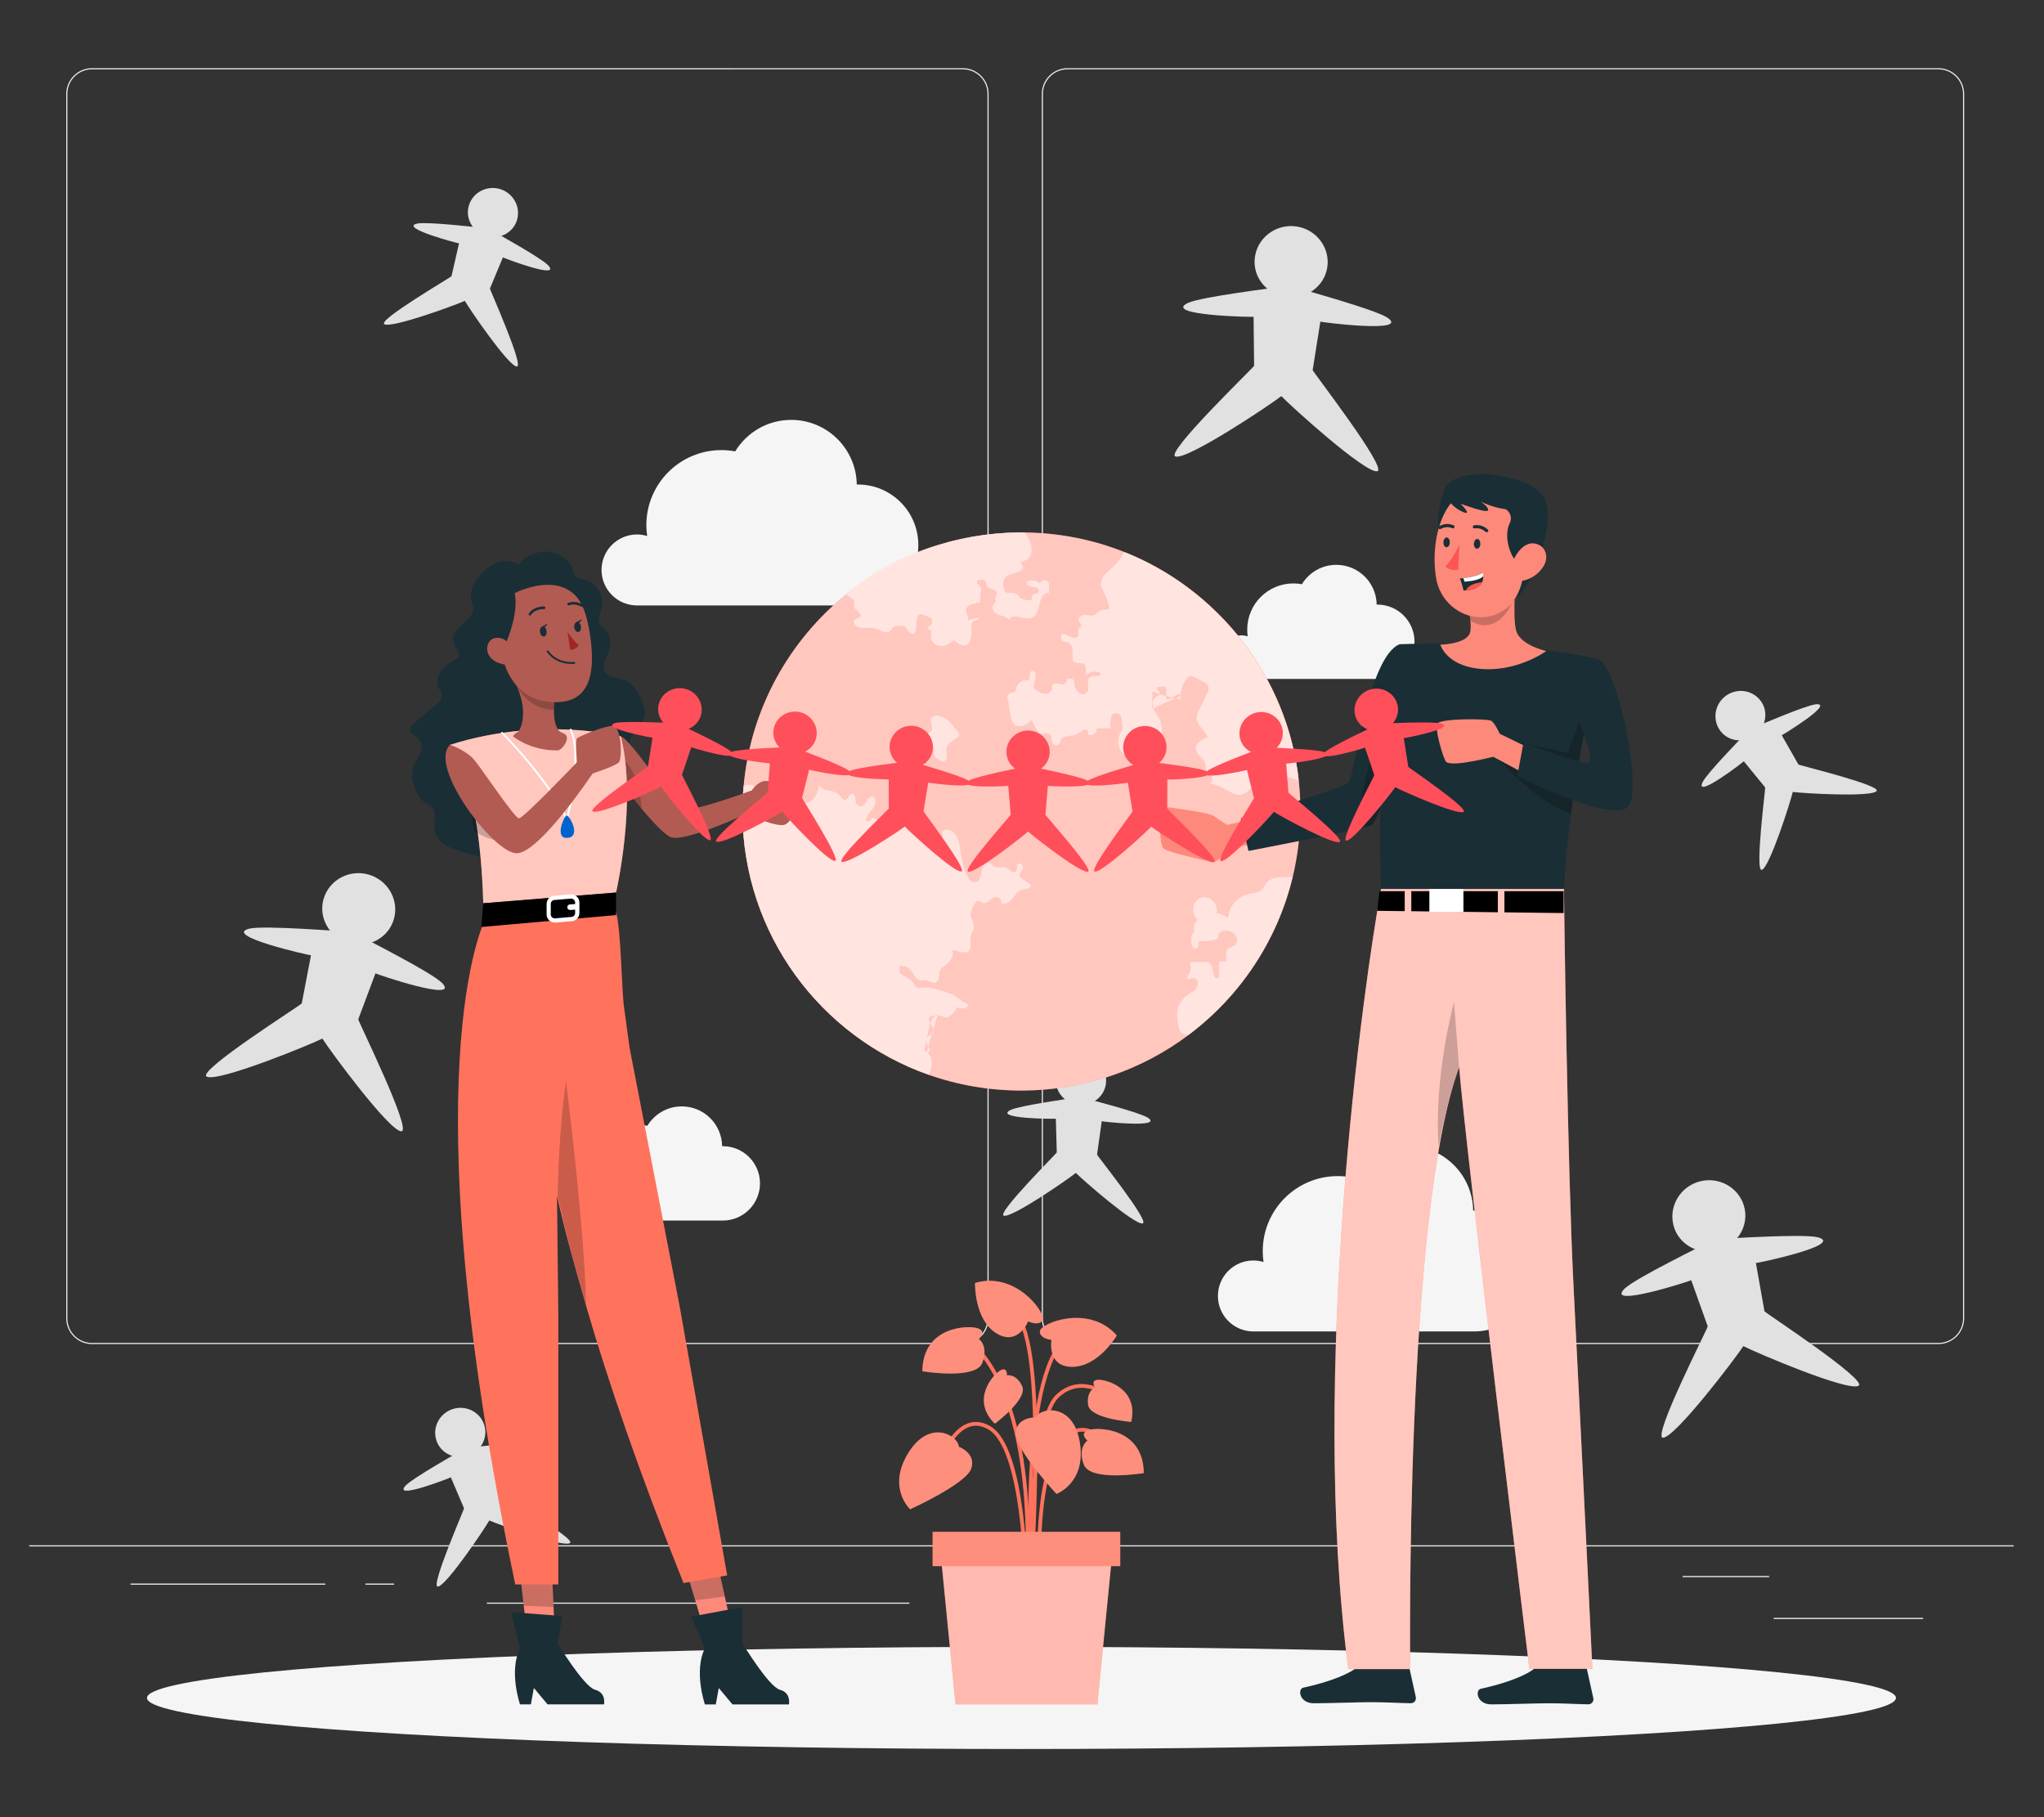 <?xml version="1.0" encoding="UTF-8"?>
<svg id="Layer_2" data-name="Layer 2" xmlns="http://www.w3.org/2000/svg" viewBox="0 0 540 480">
  <rect x="0" y="0" width="540" height="480" fill="#333333" stroke="none"/>
  <defs>
    <style>
      .cls-1 {
        stroke-width: .69px;
      }

      .cls-1, .cls-2, .cls-3, .cls-4, .cls-5 {
        fill: none;
      }

      .cls-1, .cls-4, .cls-5 {
        stroke-linecap: round;
        stroke-linejoin: round;
      }

      .cls-1, .cls-5 {
        stroke: #1a2e35;
      }

      .cls-6, .cls-7, .cls-8, .cls-9, .cls-10, .cls-11, .cls-12, .cls-13, .cls-14, .cls-2, .cls-15, .cls-16, .cls-17, .cls-18, .cls-19, .cls-20, .cls-21, .cls-22, .cls-23, .cls-24 {
        stroke-width: 0px;
      }

      .cls-6, .cls-8 {
        opacity: .2;
      }

      .cls-6, .cls-8, .cls-16, .cls-18, .cls-24 {
        isolation: isolate;
      }

      .cls-6, .cls-16, .cls-18, .cls-19, .cls-21 {
        fill: #fff;
      }

      .cls-7, .cls-24 {
        fill: #ff735d;
      }

      .cls-9 {
        fill: #007cff;
      }

      .cls-25, .cls-21 {
        opacity: .6;
      }

      .cls-10 {
        fill: #e1e1e1;
      }

      .cls-11 {
        fill: #ececec;
      }

      .cls-12 {
        fill: #fd897b;
      }

      .cls-14 {
        fill: #f5f5f5;
      }

      .cls-15 {
        fill: #9e2724;
      }

      .cls-16 {
        opacity: .7;
      }

      .cls-17 {
        fill: #1a2e35;
      }

      .cls-18 {
        opacity: .5;
      }

      .cls-20 {
        fill: #b25b52;
      }

      .cls-22 {
        fill: #fd5652;
      }

      .cls-23 {
        fill: #ff4f5b;
      }

      .cls-3 {
        stroke: #ff735d;
        stroke-miterlimit: 10;
      }

      .cls-4 {
        stroke: #fff;
      }

      .cls-4, .cls-5 {
        stroke-width: .5px;
      }

      .cls-24 {
        opacity: .4;
      }
    </style>
  </defs>
  <g id="Layer_2-2" data-name="Layer 2">
    <g>
      <rect class="cls-2" width="540" height="480"/>
      <g>
        <g>
          <rect class="cls-11" x="7.72" y="408.18" width="524.28" height=".3"/>
          <rect class="cls-11" x="468.59" y="427.35" width="39.47" height=".3"/>
          <rect class="cls-11" x="356.28" y="430.59" width="10.36" height=".3"/>
          <rect class="cls-11" x="444.52" y="416.29" width="22.87" height=".3"/>
          <rect class="cls-11" x="34.48" y="418.29" width="51.47" height=".3"/>
          <rect class="cls-11" x="96.56" y="418.29" width="7.55" height=".3"/>
          <rect class="cls-11" x="128.63" y="423.32" width="111.62" height=".3"/>
          <path class="cls-11" d="m254.39,355.03H24.3c-3.75,0-6.8-3.05-6.8-6.8V24.81c0-3.75,3.05-6.8,6.8-6.8h230.08c3.75,0,6.8,3.05,6.8,6.8v323.42c0,3.75-3.05,6.8-6.8,6.8ZM24.3,18.31c-3.59,0-6.5,2.92-6.5,6.5v323.42c0,3.59,2.92,6.5,6.5,6.5h230.08c3.59,0,6.5-2.92,6.5-6.5V24.81c0-3.59-2.92-6.5-6.5-6.5H24.3Z"/>
          <path class="cls-11" d="m512.11,355.03h-230.08c-3.75,0-6.8-3.05-6.8-6.8V24.81c0-3.75,3.05-6.8,6.8-6.8h230.08c3.75,0,6.8,3.05,6.8,6.8v323.42c0,3.75-3.05,6.8-6.8,6.8ZM282.03,18.31c-3.59,0-6.5,2.92-6.5,6.5v323.42c0,3.59,2.92,6.5,6.5,6.5h230.08c3.59,0,6.5-2.92,6.5-6.5V24.81c0-3.59-2.92-6.5-6.5-6.5h-230.08Z"/>
        </g>
        <g>
          <g>
            <g>
              <path class="cls-10" d="m460.76,318.62c1.42,5-1.65,10.25-6.9,11.65-5.24,1.39-10.53-1.64-11.77-6.69-1.25-5.05,1.87-10.16,6.94-11.51,5.06-1.34,10.31,1.55,11.73,6.55Z"/>
              <path class="cls-10" d="m480.19,326.81c-4.09-.94-22.81.34-26.74.45-.01-.05-.03-.1-.04-.15,0,0-.14.07-.35.17-.23.01-.39.02-.39.02.01.05.03.1.04.15-3.47,1.85-20.37,10.04-23.46,12.89-5.57,5.44,17.59-2.06,17.55-2.18,1.45,4.07,2.9,8.13,4.36,12.19.25.04-14.9,29.62-11.8,29.42,3.26-.1,19.16-21.02,21.21-24.2,3.36,1.74,27.53,12.03,30.41,10.49,2.8-1.37-25.02-19.54-24.83-19.69-.75-4.25-1.5-8.5-2.26-12.75.02.12,23.82-4.85,16.3-6.81Z"/>
            </g>
            <g>
              <path class="cls-10" d="m104.1,242.61c-1.32,5.03-6.64,7.99-11.86,6.52-5.22-1.47-8.23-6.77-6.73-11.75,1.49-4.98,6.78-7.8,11.83-6.38,5.04,1.42,8.09,6.58,6.77,11.61Z"/>
              <path class="cls-10" d="m116.67,259.54c-3.05-2.89-19.81-11.31-23.25-13.21.01-.05.03-.1.04-.15,0,0-.15,0-.39-.03-.2-.11-.34-.18-.34-.18-.01.05-.03.1-.04.15-3.93-.17-22.64-1.71-26.75-.84-7.56,1.85,16.2,7.17,16.22,7.05-.82,4.24-1.64,8.48-2.44,12.72.19.16-27.9,17.92-25.12,19.33,2.86,1.58,27.19-8.35,30.57-10.05,2.01,3.21,17.59,24.36,20.84,24.5,3.11.24-11.61-29.55-11.36-29.59,1.52-4.04,3.03-8.08,4.54-12.13-.04.12,22.98,7.94,17.5,2.42Z"/>
            </g>
            <g>
              <path class="cls-10" d="m350.74,69.76c-.29,5.19-4.91,9.15-10.32,8.76-5.4-.4-9.42-4.99-8.94-10.17.47-5.18,5.09-8.99,10.32-8.61,5.23.38,9.23,4.83,8.95,10.02Z"/>
              <path class="cls-10" d="m366.44,83.85c-3.56-2.22-21.67-7.13-25.42-8.31,0-.05,0-.11.01-.16,0,0-.15.02-.39.05-.22-.06-.37-.11-.37-.11,0,.05,0,.11-.01.16-3.88.62-22.53,2.84-26.38,4.52-7.04,3.32,17.3,3.8,17.3,3.67.04,4.32.09,8.63.14,12.95.22.12-23.76,23.13-20.76,23.96,3.11.98,24.98-13.61,27.95-15.95,2.61,2.75,22.09,20.36,25.31,19.85,3.09-.38-17.27-26.64-17.03-26.73.68-4.26,1.36-8.53,2.03-12.79-.02.12,24.1,3.2,17.63-1.11Z"/>
            </g>
            <g>
              <path class="cls-10" d="m292.22,285.71c-.13,3.57-3.27,6.35-6.99,6.14-3.72-.21-6.53-3.32-6.27-6.88.26-3.57,3.39-6.25,6.99-6.05,3.6.2,6.41,3.21,6.27,6.78Z"/>
              <path class="cls-10" d="m303.18,295.2c-2.48-1.49-14.98-4.64-17.58-5.41,0-.04,0-.07,0-.11,0,0-.11.02-.26.04-.15-.04-.26-.07-.26-.07,0,.04,0,.07,0,.11-2.66.47-15.45,2.22-18.08,3.42-4.8,2.37,11.94,2.4,11.94,2.32.08,2.97.16,5.93.25,8.9.15.08-16.06,16.19-13.99,16.72,2.15.63,17.01-9.66,19.02-11.3,1.83,1.86,15.43,13.73,17.64,13.34,2.12-.3-12.19-18.11-12.03-18.17.42-2.94.83-5.88,1.24-8.82-.01.09,16.61,1.91,12.11-.98Z"/>
            </g>
            <g>
              <path class="cls-10" d="m136.59,58.12c-1.03,3.42-4.76,5.33-8.31,4.19-3.55-1.14-5.49-4.85-4.34-8.24,1.15-3.39,4.85-5.19,8.28-4.1,3.43,1.1,5.39,4.72,4.37,8.14Z"/>
              <path class="cls-10" d="m144.81,70.07c-2.02-2.06-13.33-8.26-15.65-9.65.01-.03.02-.07.03-.1,0,0-.11-.01-.27-.03-.14-.08-.23-.13-.23-.13-.01.04-.02.07-.03.11-2.69-.21-15.52-1.74-18.36-1.23-5.24,1.08,10.95,5.33,10.97,5.24-.67,2.89-1.33,5.78-1.99,8.68.13.12-19.61,11.63-17.74,12.67,1.93,1.15,18.89-5.07,21.26-6.16,1.3,2.26,11.48,17.17,13.72,17.35,2.13.24-7.25-20.59-7.08-20.61,1.14-2.74,2.28-5.48,3.42-8.22-.03.08,15.6,6.02,11.96,2.1Z"/>
            </g>
            <g>
              <path class="cls-10" d="m127.88,376.24c1.18,3.38-.72,7.11-4.27,8.27-3.54,1.17-7.29-.7-8.35-4.12-1.06-3.42.87-7.05,4.3-8.18,3.42-1.13,7.14.65,8.32,4.02Z"/>
              <path class="cls-10" d="m141.55,381.07c-2.85-.48-15.64,1.15-18.34,1.39-.01-.03-.02-.07-.03-.1,0,0-.09.05-.23.14-.16.02-.26.03-.26.03.01.03.02.07.03.1-2.3,1.41-13.58,7.71-15.58,9.79-3.6,3.96,11.99-2.12,11.96-2.2,1.16,2.73,2.32,5.46,3.49,8.19.17.02-9.04,20.93-6.91,20.68,2.24-.2,12.31-15.2,13.58-17.47,2.38,1.06,19.38,7.15,21.3,5.98,1.86-1.05-17.97-12.4-17.84-12.52-.68-2.89-1.37-5.78-2.07-8.66.02.08,16.16-4.29,10.91-5.33Z"/>
            </g>
            <g>
              <path class="cls-10" d="m465.22,185.22c2.08,2.91,1.3,7.02-1.78,9.14-3.07,2.11-7.2,1.37-9.17-1.62-1.97-2.98-1.14-7.01,1.84-9.06,2.97-2.04,7.03-1.37,9.11,1.54Z"/>
              <path class="cls-10" d="m479.7,186.04c-2.87.34-14.69,5.48-17.22,6.46-.02-.03-.04-.06-.06-.09,0,0-.07.08-.18.19-.15.06-.25.1-.25.1.02.03.04.06.06.09-1.82,2-10.88,11.2-12.22,13.76-2.35,4.81,10.92-5.39,10.86-5.46,1.88,2.3,3.76,4.6,5.64,6.89.17-.03-2.82,22.63-.85,21.78,2.09-.81,7.56-18.04,8.15-20.57,2.58.35,20.61,1.44,22.12-.22,1.5-1.53-20.72-6.88-20.63-7.03-1.46-2.58-2.93-5.16-4.41-7.74.04.08,14.31-8.64,8.98-8.17Z"/>
            </g>
          </g>
          <g>
            <path class="cls-14" d="m322.22,173.59c0-3.18,2.58-5.76,5.76-5.76.57,0,1.13.09,1.65.24-.08-.58-.13-1.17-.13-1.77,0-6.73,5.46-12.19,12.19-12.19.77,0,1.52.07,2.25.21,1.87-3.07,5.24-5.12,9.1-5.12,5.84,0,10.57,4.69,10.66,10.5.06,0,.12,0,.18,0,5.42,0,9.82,4.4,9.82,9.82s-4.4,9.82-9.82,9.82h-36.06,0c-3.1-.09-5.59-2.63-5.59-5.76Z"/>
            <path class="cls-14" d="m149.31,316.64c0-3.18,2.58-5.76,5.76-5.76.57,0,1.13.09,1.65.24-.08-.58-.13-1.17-.13-1.77,0-6.73,5.46-12.19,12.19-12.19.77,0,1.52.07,2.24.21,1.87-3.07,5.24-5.12,9.1-5.12,5.84,0,10.57,4.69,10.66,10.51.06,0,.12,0,.18,0,5.42,0,9.82,4.4,9.82,9.82s-4.4,9.82-9.82,9.82h-36.06,0c-3.1-.1-5.59-2.63-5.59-5.76Z"/>
            <path class="cls-14" d="m158.92,150.54c0-5.17,4.19-9.36,9.36-9.36.93,0,1.84.14,2.69.4-.14-.94-.21-1.9-.21-2.87,0-10.95,8.87-19.82,19.82-19.82,1.25,0,2.47.12,3.65.34,3.05-4.99,8.52-8.32,14.79-8.32,9.49,0,17.19,7.63,17.33,17.08.1,0,.19-.01.29-.01,8.82,0,15.97,7.15,15.97,15.97s-7.15,15.97-15.97,15.97h-58.63.01c-5.05-.15-9.1-4.28-9.1-9.36Z"/>
            <path class="cls-14" d="m321.76,342.31c0-5.17,4.19-9.36,9.36-9.36.93,0,1.84.14,2.69.4-.14-.94-.21-1.9-.21-2.87,0-10.95,8.87-19.82,19.82-19.82,1.25,0,2.47.12,3.65.34,3.05-4.98,8.52-8.32,14.79-8.32,9.49,0,17.19,7.63,17.33,17.08.1,0,.19-.01.29-.01,8.82,0,15.97,7.15,15.97,15.97s-7.15,15.97-15.97,15.97h-58.63.01c-5.05-.15-9.1-4.28-9.1-9.36Z"/>
          </g>
        </g>
        <ellipse id="_Path_" data-name="&amp;lt;Path&amp;gt;" class="cls-14" cx="269.86" cy="448.5" rx="231.03" ry="13.49"/>
        <g>
          <g>
            <path class="cls-3" d="m293.29,368.89s-7.56-6.31-14.05,0c-6.48,6.31-7.74,45.37-7.74,45.37"/>
            <path class="cls-3" d="m270.97,421.8s4.46-45.84-12.33-65.11"/>
            <path class="cls-3" d="m272.56,416.97s-3.43-52.19,9.16-63.77"/>
            <path class="cls-3" d="m270.97,416.97s-.29-34.49-9.65-39.85c-9.36-5.36-14.12,12.12-14.12,12.12"/>
            <path class="cls-3" d="m274.66,416.97s-1.53-26.47,5.72-35.94c7.25-9.46,14.88,4.05,14.88,4.05"/>
            <path class="cls-3" d="m272.14,420.52s4.69-61.92-3.07-72.41"/>
          </g>
          <g>
            <path class="cls-7" d="m253.31,382.15s4.66,1.72,3.28,5.78c-1.39,4.06-16.14,10.74-16.14,10.74,0,0-6.18-5.66-.5-14.87,5.67-9.21,13.24-4.56,13.36-1.65Z"/>
            <path class="cls-6" d="m253.31,382.15s4.66,1.72,3.28,5.78c-1.39,4.06-16.14,10.74-16.14,10.74,0,0-6.18-5.66-.5-14.87,5.67-9.21,13.24-4.56,13.36-1.65Z"/>
          </g>
          <g>
            <path class="cls-7" d="m273.59,374.42s-4.97-.21-5.25,4.07c-.28,4.28,10.76,16.12,10.76,16.12,0,0,7.88-2.85,6.19-13.53-1.69-10.68-10.46-9.3-11.7-6.67Z"/>
            <path class="cls-6" d="m273.59,374.42s-4.97-.21-5.25,4.07c-.28,4.28,10.76,16.12,10.76,16.12,0,0,7.88-2.85,6.19-13.53-1.69-10.68-10.46-9.3-11.7-6.67Z"/>
          </g>
          <g>
            <path class="cls-7" d="m277.79,353.93s-3.31-.35-3.05-2.37,12.87-7.21,20.31,1.19c0,0-4.76,8.18-11.65,8.29-6.89.11-5.62-7.1-5.62-7.1Z"/>
            <path class="cls-6" d="m277.79,353.93s-3.31-.35-3.05-2.37,12.87-7.21,20.31,1.19c0,0-4.76,8.18-11.65,8.29-6.89.11-5.62-7.1-5.62-7.1Z"/>
          </g>
          <g>
            <path class="cls-7" d="m271.62,349.03s3,1.45,3.84-.4c.84-1.85-7.11-12.93-17.87-9.74,0,0-.28,9.46,5.5,13.2,5.79,3.73,8.53-3.06,8.53-3.06Z"/>
            <path class="cls-6" d="m271.62,349.03s3,1.45,3.84-.4c.84-1.85-7.11-12.93-17.87-9.74,0,0-.28,9.46,5.5,13.2,5.79,3.73,8.53-3.06,8.53-3.06Z"/>
          </g>
          <g>
            <path class="cls-7" d="m287.3,380.52s-2.29-1.85.18-2.75c2.47-.9,14.57-.65,14.7,11.34,0,0-14.1,2.34-15.84-2.22-1.74-4.57.96-6.37.96-6.37Z"/>
            <path class="cls-6" d="m287.3,380.52s-2.29-1.85.18-2.75c2.47-.9,14.57-.65,14.7,11.34,0,0-14.1,2.34-15.84-2.22-1.74-4.57.96-6.37.96-6.37Z"/>
          </g>
          <g>
            <path class="cls-7" d="m258.55,353.63s2.29-1.85-.18-2.75c-2.47-.9-14.57-.65-14.7,11.34,0,0,14.1,2.34,15.84-2.22,1.74-4.57-.96-6.37-.96-6.37Z"/>
            <path class="cls-6" d="m258.55,353.63s2.29-1.85-.18-2.75c-2.47-.9-14.57-.65-14.7,11.34,0,0,14.1,2.34,15.84-2.22,1.74-4.57-.96-6.37-.96-6.37Z"/>
          </g>
          <g>
            <path class="cls-7" d="m266.01,363.28s.2-2.24-1.61-1.36c-1.81.88-8.12,7.69-1.58,14.15,0,0,8.8-6.52,7.22-9.92-1.59-3.4-4.03-2.86-4.03-2.86Z"/>
            <path class="cls-6" d="m266.01,363.28s.2-2.24-1.61-1.36c-1.81.88-8.12,7.69-1.58,14.15,0,0,8.8-6.52,7.22-9.92-1.59-3.4-4.03-2.86-4.03-2.86Z"/>
          </g>
          <g>
            <path class="cls-7" d="m289.34,366.48s-1.37-1.79.63-2.01c2-.22,10.97,2.17,8.88,11.12,0,0-10.93-.82-11.39-4.54-.47-3.72,1.88-4.57,1.88-4.57Z"/>
            <path class="cls-6" d="m289.34,366.48s-1.37-1.79.63-2.01c2-.22,10.97,2.17,8.88,11.12,0,0-10.93-.82-11.39-4.54-.47-3.72,1.88-4.57,1.88-4.57Z"/>
          </g>
          <polygon class="cls-7" points="252.44 450.2 289.92 450.2 293.96 409.16 248.39 409.16 252.44 450.2"/>
          <polygon class="cls-18" points="252.44 450.2 289.92 450.2 293.96 409.16 248.39 409.16 252.44 450.2"/>
          <rect class="cls-7" x="246.39" y="404.64" width="49.58" height="9.06" transform="translate(542.35 818.33) rotate(180)"/>
          <rect class="cls-6" x="246.39" y="404.64" width="49.58" height="9.06" transform="translate(542.35 818.33) rotate(180)"/>
        </g>
        <g>
          <path class="cls-7" d="m196.16,214.88c-.02-2.45.08-4.86.3-7.25,1.84-20.41,12.02-38.45,27.12-50.65,12.52-10.11,28.42-16.21,45.76-16.33.45,0,.9,0,1.34,0,9.26.1,18.12,1.91,26.26,5.13h0c24.89,9.85,43.18,32.86,46.18,60.52.27,2.48.41,4.99.43,7.53.04,6.14-.67,12.12-2.04,17.83-4.07,16.93-13.99,31.6-27.52,41.73-12.17,9.11-27.25,14.55-43.62,14.67-8.77.06-17.19-1.41-25.01-4.16-28.49-10.03-48.99-37.08-49.22-69.02Z"/>
          <g class="cls-25">
            <path class="cls-19" d="m196.16,214.88c-.02-2.45.08-4.86.3-7.25,1.84-20.41,12.02-38.45,27.12-50.65,12.52-10.11,28.42-16.21,45.76-16.33.45,0,.9,0,1.34,0,9.26.1,18.12,1.91,26.26,5.13h0c24.89,9.85,43.18,32.86,46.18,60.52.27,2.48.41,4.99.43,7.53.04,6.14-.67,12.12-2.04,17.83-4.07,16.93-13.99,31.6-27.52,41.73-12.17,9.11-27.25,14.55-43.62,14.67-8.77.06-17.19-1.41-25.01-4.16-28.49-10.03-48.99-37.08-49.22-69.02Z"/>
          </g>
          <g>
            <path class="cls-24" d="m247.78,268.05c-1.38.14-2.01,1.84-2.29,3.22-.42,2.08-.84,4.16-1.26,6.25,2.54,1.19,2.33,4.28,1.14,6.38-28.49-10.03-48.99-37.08-49.22-69.02-.02-2.45.08-4.86.3-7.25.06-.04.12-.07.19-.1,2.01-.95,3.59.77,5.11,1.74.34.22,4.76,2.37,4.82,1.77-.19,1.93-.08,3.88.31,5.78.03.14.07.3.19.38.29.2.61-.2.72-.53.27-.85.38-1.75.7-2.58.32-.83.9-1.63,1.75-1.9.85-.27,1.79.05,2.67-.08,1.08-.15,1.99-.96,2.53-1.9.53-.91.77-1.97,1.04-2.97,1.04,2.31,3.68.89,5.23,2.75.5.6,1.1,1.47,1.82,1.17.69-.28.77-1.45,1.5-1.54.51-.06.89.5.97,1.02.08.51,0,1.06.21,1.53.3.66,1.23.95,1.85.57.56-.34.78-1.03,1.13-1.58.35-.55,1.1-1.02,1.63-.63.12.09.22.22.29.36.51.98-.07,2.18-.75,3.05-.69.87-1.53,1.75-1.6,2.85.4.29,1.03.15,1.28-.27.09-.15.14-.32.27-.43.28-.24.7-.01,1.01.19,1.46.95,3.31,1.27,5.01.89.13-2.25.25-4.49.38-6.74.51-.02.81-.05,1.01-.57,1.69,1.64,3.23,3.41,5.09,4.89.22.18.46.37.54.64.08.29-.04.59-.02.89.06.98,1.37,1.24,2.36,1.21.29.16.12.63-.16.78-.29.16-.64.17-.9.37-.38.3-.39.88-.25,1.35.49,1.62,2.47,2.61,4.06,2.02.19-.07.38-.17.49-.33.25-.37.01-.85-.03-1.29-.18-1.74,1.7-1.34,2.56-.85,1.17.65,1.83,2.38,2.05,3.62.26,1.45,1.35,11.05,4.55,9.72.3-.13.52-.4.67-.68.46-.87.43-1.92.77-2.85.34-.93,1.39-1.77,2.26-1.29.35.19.57.55.9.77.92.61,2.23-.12,3.23.34.46.21.78.64,1.2.93.42.29,1.07.38,1.37-.03.33-.46-.06-1.16.21-1.66.28-.52,1.17-.42,1.47.1.3.52.12,1.2-.25,1.66-.19.25-.44.47-.51.77-.12.55.4,1,.86,1.32.73.51,1.46,1.01,2.19,1.52-.05.51-.54.86-1.03,1-.49.14-1.01.13-1.5.29-2.34.78-2.33,4.25-5.4,3.57.18-.92-.8-1.86-1.71-1.63-1.13.28-1.85,1.88-2.97,1.56-.39-.11-.68-.45-1.07-.54-1.08-.26-1.61,1.41-1.92,2.12-1.01,2.35.56,2.63.5,4.73-.03.96-.74,1.77-.92,2.71-.16.87.14,1.77.03,2.64-.32,2.41-3.51.95-4.92.67.77,1.36-.37,3.02-1.62,3.97-1.91,1.45-1.58,1.33-1.82,3.42-.06.55-.38,1.11-.91,1.3-.91.32-1.8-.58-2.77-.67-.46-.05-.93.1-1.39.02-1.21-.2-1.62-1.68-2.41-2.62-.69-.82-1.79-1.26-2.86-1.15-.09.62-.09,1.25,0,1.87.67.42,1.35.83,2.02,1.25.6.37,1.22.76,1.58,1.35.21.34.33.73.63.99.6.5,1.49.2,2.27.15,1.89-.12,4.97,1.06,6.79,1.65,1.94.64,2.62,2.01,4.41,2.63.32.11.39.57.2.84-.19.28-.53.4-.86.46-.76.13-1.57,0-2.25-.37.89.49-1.71,2.64-2.18,2.74-.77.17-1.81-.41-2.6-.45-1.95-.1-3.08.29-1.8,2.41.49.81,1.06,1.84.52,2.62-.52-.21-1.14.1-1.43.57-.29.48-.31,1.07-.25,1.62.04.37.13.77.41,1.03.15.14.34.23.45.4.36.55-.38,1.14-.99,1.38"/>
            <path class="cls-24" d="m312.28,183.61c-.61-.45-1.47-.09-2.1.33-.63.42-1.37.91-2.08.65-.01-.88-.03-1.76-.04-2.63,0-.17-.01-.35-.13-.46-.12-.12-.31-.12-.48-.11-.57.03-1.13.05-1.7.08-.47.52.84,1.15.66,1.83-.08.3-.42.43-.69.57-2.33,1.25-.85,3.85.2,5.26,1.22,1.64,1.14,3.87,1.01,5.91-.05.73-.14,1.54-.69,2.01-.54.47-1.35.44-2.04.64-1.2.35-2.06,1.42-3.19,1.97-3.94,1.94-6.54-2.28-5.25-5.6.66-1.72.95-1.4.57-3.24-.16-.77.1-1.67-.7-2.2-.85-.56-2.07.04-2.13,1.07-.07,1.01-.3,1.97.12,2.92-1.17-.43-2.55-.16-3.83-.16.18,1.17-1.33,2.21-2.36,1.61.03-.57-.12-1.37-.7-1.36-.17,0-.32.08-.47.17-.61.36-1.14.83-1.78,1.13-.98.46-3.79.24-4.23,1.56-.08.23-.08.49-.17.71-.2.48-.81.72-1.31.57-.5-.15-.86-.63-.95-1.14-.07-.34-.03-.7-.12-1.03-.47-1.78-2.31-.39-3.12-.87-.39-.23-2.01-3.27-2.04-3.64-.78.97-1.94,1.79-3.24,1.72-1.42-.07-2.02-1.19-2.34-2.57-.34-1.45-.35-3.19-.67-4.24-.17-.57-.32-1.25.08-1.69.5-.54,1.57-.34,1.93-.98.12-.2.12-.45.16-.68.23-1.36,1.75-2.34,3.08-1.99.44-.29.44-.9.47-1.42.03-.52.25-1.16.77-1.2.6-.04.87.74.86,1.34,0,.61-.1,1.22-.28,1.8-.13.44-.31.9-.16,1.33.12.32.4.55.68.76.67.48,1.44.92,2.27.92.83,0,1.7-.61,1.74-1.44,0-.22-.04-.45.01-.67.13-.56.84-.75,1.41-.67.57.08,1.13.31,1.69.2.56-.11,1.03-.84.63-1.26.75-.26,1.83-.4,2.13.35.1.24.07.5.07.76.03,1.58,2,3.87,3.34,2.21.88-1.09-.64-3.07.95-3.96.76-.43,1.78-.05,2.53-.49.23-.28-.17-.65-.52-.75-1.11-.29-2.36.05-3.17.86-.45-.92.24-2.27-.54-2.94-.77-.65-2.26.12-2.84-.72-.17-.24-.19-.54-.21-.83-.1-1.43.34-4.05-1.68-4.29-.24-.03-.5-.01-.73-.1-.7-.27-.69-1.25-.56-1.98.76-.33,1.57.24,2.3.62.73.39,1.89.45,2.14-.34.18-.56-.26-1.27.11-1.73.17-.21.48-.29.63-.52.35-.56-.51-1.12-.66-1.77-.21-.89.98-1.46,1.89-1.39.91.07,1.93.37,2.67-.17.23-.17.41-.41.62-.61.67-.59,1.64-.64,2.53-.67,1.42-.04-1.81-5.89-1.85-6.24-.24-2.71,2.54-4.16,4.13-5.88.83-.91,1.44-1.99,2.05-3.06,23.97,9.48,41.69,31.49,45.71,56.97.18,1.14.39,2.32.4,3.46-1.68-.47-4.3-1.73-6.01-.71-2.17,1.3-.6,4.52-3.1,5.47-.62,0-.44-1.03-.8-1.53-.2-.28-.56-.37-.87-.53-.31-.16-.6-.49-.48-.81-.54-.43-1.29.12-1.79.59-.59.55-1.27,1.06-2.06,1.23-1.65.35-3.17-.84-4.66-1.63-1.23-.66-2.57-1.08-3.9-1.49.64.04.97-.85.72-1.45-.25-.59-.81-.99-1.22-1.49-.7-.85-.16-1.84-.75-2.74-.72-1.12-2.11-1.91-2.23-3.23-.15-1.61,1.63-2.63,3.13-3.23-.79-1.81-2.94-3.06-2.94-5.04,0-.76.34-1.47.67-2.16.68-1.4,1.36-2.8,2.03-4.2.28-.58.57-1.22.4-1.84-.19-.73-.94-1.16-1.62-1.49-.73-.37-1.47-.74-2.2-1.1-.3-.15-.64-.3-.97-.25-.36.06-.62.35-.84.63-1.2,1.55-1.77,3.57-1.57,5.52-2.6-.39-5.16-1.1-7.58-2.11.27,1.5-.35,3.16.12,4.57"/>
            <path class="cls-24" d="m251.34,195.91c-.7.5-1.26,1.27-1.3,2.13-.03.53.14,1.05.18,1.58.03.53-.12,1.14-.58,1.39-.59.33-1.31-.08-1.87-.47-.45-.32-.93-.69-1.04-1.23-.08-.4.06-.8.02-1.21-.07-.79-.77-1.35-1.34-1.92-.56-.57-1.04-1.46-.6-2.12.29-.44.88-.59,1.2-1.01.76-1.03-.62-2.47.02-3.41.75-1.11,2.61-.54,3.63.02,1.04.57,1.8,1.62,2.54,2.51,2.1,2.52,1.37,2.14-.86,3.73Z"/>
            <path class="cls-24" d="m223.64,156.96c12.33-10.7,29.54-16.2,45.7-16.31.45,0,.9,0,1.34,0,2.13,2.4,3.26,6.96-.96,7.81,0,.46.26.57.5.94.37.58-.24,1.31-.88,1.57-2.07.86-4.59.81-4.26,3.62.39,3.35,1.98,1.22,3.72,2.43.25.18.4.46.6.69.74.85,2.04.84,3.16.77-.28-.66.16-1.52.85-1.68.26-.06.56-.04.78-.2.47-.34.11-1.14-.42-1.36-.54-.22-1.15-.13-1.71-.29-.56-.16-1.07-.82-.73-1.29.14-.2.39-.29.62-.34.99-.22,2.09.08,2.82.78.19-.53.76-.9,1.32-.85.56.05,1.06.53,1.13,1.09.12.82-.45,1.93.29,2.31-.65-.17-1.39.06-1.82.57-1.71,2.01-.69,6.91-5.2,6.09-.72-.13-1.42-.44-2.15-.48-.73-.04-1.58.3-1.77,1.01-.95-1.37-3.37-1.08-4.18-2.54-.38-.69-.21-1.63.39-2.14.1-.08.21-.16.26-.29.1-.25-.12-.5-.16-.76-.06-.46.43-.81.49-1.27.08-.64-.66-1.05-1.28-1.21-.62-.16-1.39-.39-1.51-1.02-.04-.22,0-.44-.04-.66-.09-.43-.53-.73-.97-.78-.44-.06-.88.07-1.3.2-.29.25-.16.74.1,1.01.26.28.62.46.83.78.12.18-.47,4-.18,3.9-1.37.47-4.28.54-3.7,2.58.21.72.63,1.47.36,2.17.96-.27,1.92-.53,2.89-.78.24.31-.15.73-.53.83-.38.1-.83.08-1.08.37-.18.21-.2.5-.22.77-.05.89-.1,1.78-.15,2.66-.05.96-.18,2.07-.98,2.61-.91.62-2.19.13-2.95-.66-.18-.19-.38-.41-.65-.41-.24,0-.43.18-.61.34-.94.84-2.24,1.34-3.47,1.05-1.22-.29-2.23-1.52-2.03-2.76.08-.48.29-1.06-.08-1.37-.22-.18-.59-.21-.68-.47-.12-.34.31-.58.59-.79.52-.38.7-1.15.42-1.73-.15-.3-2.81-1.39-3.22-1.19-.95.46-.78,3.01-.9,3.99-.05.38-.12.8-.42,1.03-.48.36-1.17-.01-1.54-.48-.37-.47-.64-1.06-1.18-1.32-.31-.15-.67-.16-1.02-.17-.7-.02-1.49,0-1.98.49-.23.23-.37.55-.6.78-.53.53-1.41.51-2.11.25-.71-.25-1.34-.69-2.06-.88-1.54-.41-3.3.32-4.72-.41-.68-.35-1.18-1.33-.64-1.88.47-.47,1.48-.39,1.61-1.04.12-.63-1.41-1.53-1.68-2.08-.21-.43.25-1.24-.24-2.04-.4-.65-1.38-.85-1.82-1.56Z"/>
            <path class="cls-24" d="m314.15,262.5c.88-.59,1.86-.93,2.16-2.13.42-1.64-.47-2.34-2.1-1.73-.15.05-.3.11-.45.06-.47-.15-.14-.85.17-1.23.72-.91.77-2.13.39-3.18-.09-.25,4.51-.36,5.01-.08,1.77.97.62,4.75,2.67,4.11.14-1.44.06-2.92.07-4.38.7-.03,1.4-.05,2.1-.08-.52.02-.21-2.66-.03-2.95.69-1.14,2.82-.65,2.63-2.8-.24-2.72-5.51-3.27-4.88-.15-1.6.61-3.48.75-5.2.7-.04.55-.07,1.11-.11,1.66-.4.25-.92.29-1.36.1-.83-1.4-.71-3.31.3-4.59-.6-.92.13-2.11.83-2.96-1.93-1.41-1.37-4.99.89-5.76,2.27-.76,4.87,1.76,4.19,4.05,1.11.13,2.16.61,2.98,1.36.12-2.89,2.3-5.58,5.1-6.3,1.41-.36,3.08-.34,4.04-1.44.43-.49.64-1.13,1.04-1.64.9-1.14,2.51-1.38,3.97-1.46.97-.05,1.95-.07,2.92-.05-4.07,16.93-13.99,31.6-27.52,41.73-.51.02-1.04.01-1.49-.22-.83-.44-1.08-1.49-1.25-2.41-.67-3.6-.29-5.83,2.63-8.07.08-.06.17-.12.26-.18Z"/>
          </g>
          <g>
            <path class="cls-16" d="m247.78,268.05c-1.38.14-2.01,1.84-2.29,3.22-.42,2.08-.84,4.16-1.26,6.25,2.54,1.19,2.33,4.28,1.14,6.38-28.49-10.03-48.99-37.08-49.22-69.02-.02-2.45.08-4.86.3-7.25.06-.04.12-.07.19-.1,2.01-.95,3.59.77,5.11,1.74.34.22,4.76,2.37,4.82,1.77-.19,1.93-.08,3.88.31,5.78.03.14.07.3.19.38.29.2.61-.2.72-.53.27-.85.38-1.75.7-2.58.32-.83.9-1.63,1.75-1.9.85-.27,1.79.05,2.67-.08,1.08-.15,1.99-.96,2.53-1.9.53-.91.77-1.97,1.04-2.97,1.04,2.31,3.68.89,5.23,2.75.5.6,1.1,1.47,1.82,1.17.69-.28.77-1.45,1.5-1.54.51-.06.89.5.97,1.02.08.51,0,1.06.21,1.53.3.66,1.23.95,1.85.57.56-.34.78-1.03,1.13-1.58.35-.55,1.1-1.02,1.63-.63.12.09.22.22.29.36.51.98-.07,2.18-.75,3.05-.69.87-1.53,1.75-1.6,2.85.4.29,1.03.15,1.28-.27.09-.15.14-.32.27-.43.28-.24.7-.01,1.01.19,1.46.95,3.31,1.27,5.01.89.13-2.25.25-4.49.38-6.74.51-.02.81-.05,1.01-.57,1.69,1.64,3.23,3.41,5.09,4.89.22.18.46.37.54.64.08.29-.04.59-.02.89.06.98,1.37,1.24,2.36,1.21.29.16.12.63-.16.78-.29.16-.64.17-.9.37-.38.3-.39.88-.25,1.35.49,1.62,2.47,2.61,4.06,2.02.19-.07.38-.17.49-.33.25-.37.01-.85-.03-1.29-.18-1.74,1.7-1.34,2.56-.85,1.17.65,1.83,2.38,2.05,3.62.26,1.45,1.35,11.05,4.55,9.72.3-.13.52-.4.67-.68.46-.87.43-1.92.77-2.85.34-.93,1.39-1.77,2.26-1.29.35.19.57.55.9.77.92.61,2.23-.12,3.23.34.46.21.78.64,1.2.93.42.29,1.07.38,1.37-.03.33-.46-.06-1.16.21-1.66.28-.52,1.17-.42,1.47.1.3.52.12,1.2-.25,1.66-.19.25-.44.47-.51.77-.12.55.4,1,.86,1.32.73.51,1.46,1.01,2.19,1.52-.05.51-.54.86-1.03,1-.49.14-1.01.13-1.5.29-2.34.78-2.33,4.25-5.4,3.57.18-.92-.8-1.86-1.71-1.63-1.13.28-1.85,1.88-2.97,1.56-.39-.11-.68-.45-1.07-.54-1.08-.26-1.61,1.41-1.92,2.12-1.01,2.35.56,2.63.5,4.73-.03.96-.74,1.77-.92,2.71-.16.87.14,1.77.03,2.64-.32,2.41-3.51.95-4.92.67.77,1.36-.37,3.02-1.62,3.97-1.91,1.45-1.58,1.33-1.82,3.42-.06.55-.38,1.11-.91,1.3-.91.32-1.8-.58-2.77-.67-.46-.05-.93.1-1.39.02-1.21-.2-1.62-1.68-2.41-2.62-.69-.82-1.79-1.26-2.86-1.15-.09.62-.09,1.25,0,1.87.67.42,1.35.83,2.02,1.25.6.37,1.22.76,1.58,1.35.21.34.33.73.63.99.6.5,1.49.2,2.27.15,1.89-.12,4.97,1.06,6.79,1.65,1.94.64,2.62,2.01,4.41,2.63.32.11.39.57.2.84-.19.28-.53.4-.86.46-.76.13-1.57,0-2.25-.37.89.49-1.71,2.64-2.18,2.74-.77.17-1.81-.41-2.6-.45-1.95-.1-3.08.29-1.8,2.41.49.81,1.06,1.84.52,2.62-.52-.21-1.14.1-1.43.57-.29.48-.31,1.07-.25,1.62.04.37.13.77.41,1.03.15.14.34.23.45.4.36.55-.38,1.14-.99,1.38"/>
            <path class="cls-16" d="m312.28,183.61c-.61-.45-1.47-.09-2.1.33-.63.42-1.37.91-2.08.65-.01-.88-.03-1.76-.04-2.63,0-.17-.01-.35-.13-.46-.12-.12-.31-.12-.48-.11-.57.03-1.13.05-1.7.08-.47.52.84,1.15.66,1.83-.08.3-.42.43-.69.57-2.33,1.25-.85,3.85.2,5.26,1.22,1.64,1.14,3.87,1.01,5.91-.05.73-.14,1.54-.69,2.01-.54.47-1.35.44-2.04.64-1.2.35-2.06,1.42-3.19,1.97-3.94,1.94-6.54-2.28-5.25-5.6.66-1.72.95-1.4.57-3.24-.16-.77.1-1.67-.7-2.2-.85-.56-2.07.04-2.13,1.07-.07,1.01-.3,1.97.12,2.92-1.17-.43-2.55-.16-3.83-.16.18,1.17-1.33,2.21-2.36,1.61.03-.57-.12-1.37-.7-1.36-.17,0-.32.08-.47.17-.61.36-1.14.83-1.78,1.13-.98.46-3.79.24-4.23,1.56-.08.23-.08.49-.17.71-.2.48-.81.72-1.31.57-.5-.15-.86-.63-.95-1.14-.07-.34-.03-.7-.12-1.03-.47-1.78-2.31-.39-3.12-.87-.39-.23-2.01-3.27-2.04-3.64-.78.97-1.94,1.79-3.24,1.72-1.42-.07-2.02-1.19-2.34-2.57-.34-1.45-.35-3.19-.67-4.24-.17-.57-.32-1.25.08-1.69.5-.54,1.57-.34,1.93-.98.12-.2.12-.45.16-.68.23-1.36,1.75-2.34,3.08-1.99.44-.29.44-.9.47-1.42.03-.52.25-1.16.77-1.2.6-.04.87.74.86,1.34,0,.61-.1,1.22-.28,1.8-.13.44-.31.9-.16,1.33.12.32.4.55.68.76.67.48,1.44.92,2.27.92.83,0,1.7-.61,1.74-1.44,0-.22-.04-.45.01-.67.13-.56.84-.75,1.41-.67.57.08,1.13.31,1.69.2.56-.11,1.03-.84.63-1.26.75-.26,1.83-.4,2.13.35.1.24.07.5.07.76.03,1.58,2,3.87,3.34,2.21.88-1.09-.64-3.07.95-3.96.76-.43,1.78-.05,2.53-.49.23-.28-.17-.65-.52-.75-1.11-.29-2.36.05-3.17.86-.45-.92.24-2.27-.54-2.94-.77-.65-2.26.12-2.84-.72-.17-.24-.19-.54-.21-.83-.1-1.43.34-4.05-1.68-4.29-.24-.03-.5-.01-.73-.1-.7-.27-.69-1.25-.56-1.98.76-.33,1.57.24,2.3.62.73.39,1.89.45,2.14-.34.18-.56-.26-1.27.11-1.73.17-.21.48-.29.63-.52.35-.56-.51-1.12-.66-1.77-.21-.89.98-1.46,1.89-1.39.91.07,1.93.37,2.67-.17.23-.17.41-.41.62-.61.67-.59,1.64-.64,2.53-.67,1.42-.04-1.81-5.89-1.85-6.24-.24-2.71,2.54-4.16,4.13-5.88.83-.91,1.44-1.99,2.05-3.06,23.97,9.48,41.69,31.49,45.71,56.97.18,1.14.39,2.32.4,3.46-1.68-.47-4.3-1.73-6.01-.71-2.17,1.3-.6,4.52-3.1,5.47-.62,0-.44-1.03-.8-1.53-.2-.28-.56-.37-.87-.53-.31-.16-.6-.49-.48-.81-.54-.43-1.29.12-1.79.59-.59.55-1.27,1.06-2.06,1.23-1.65.35-3.17-.84-4.66-1.63-1.23-.66-2.57-1.08-3.9-1.49.64.04.97-.85.72-1.45-.25-.59-.81-.99-1.22-1.49-.7-.85-.16-1.84-.75-2.74-.72-1.12-2.11-1.91-2.23-3.23-.15-1.61,1.63-2.63,3.13-3.23-.79-1.81-2.94-3.06-2.94-5.04,0-.76.34-1.47.67-2.16.68-1.4,1.36-2.8,2.03-4.2.28-.58.57-1.22.4-1.84-.19-.73-.94-1.16-1.62-1.49-.73-.37-1.47-.74-2.2-1.1-.3-.15-.64-.3-.97-.25-.36.06-.62.35-.84.63-1.2,1.55-1.77,3.57-1.57,5.52-2.6-.39-5.16-1.1-7.58-2.11.27,1.5-.35,3.16.12,4.57"/>
            <path class="cls-16" d="m251.34,195.91c-.7.5-1.26,1.27-1.3,2.13-.03.53.14,1.05.18,1.58.03.53-.12,1.14-.58,1.39-.59.33-1.31-.08-1.87-.47-.45-.32-.93-.69-1.04-1.23-.08-.4.06-.8.02-1.21-.07-.79-.77-1.35-1.34-1.92-.56-.57-1.04-1.46-.6-2.12.29-.44.88-.59,1.2-1.01.76-1.03-.62-2.47.02-3.41.75-1.11,2.61-.54,3.63.02,1.04.57,1.8,1.62,2.54,2.51,2.1,2.52,1.37,2.14-.86,3.73Z"/>
            <path class="cls-16" d="m223.64,156.96c12.33-10.7,29.54-16.2,45.7-16.31.45,0,.9,0,1.34,0,2.13,2.4,3.26,6.96-.96,7.81,0,.46.26.57.5.94.37.58-.24,1.31-.88,1.57-2.07.86-4.59.81-4.26,3.62.39,3.35,1.98,1.22,3.72,2.43.25.18.4.46.6.69.74.85,2.04.84,3.16.77-.28-.66.16-1.52.85-1.68.26-.06.56-.04.78-.2.47-.34.11-1.14-.42-1.36-.54-.22-1.15-.13-1.71-.29-.56-.16-1.07-.82-.73-1.29.14-.2.39-.29.62-.34.99-.22,2.09.08,2.82.78.19-.53.76-.9,1.32-.85.56.05,1.06.53,1.13,1.09.12.82-.45,1.93.29,2.31-.65-.17-1.39.06-1.82.57-1.71,2.01-.69,6.91-5.2,6.09-.72-.13-1.42-.44-2.15-.48-.73-.04-1.58.3-1.77,1.01-.95-1.37-3.37-1.08-4.18-2.54-.38-.69-.21-1.63.39-2.14.1-.08.21-.16.26-.29.1-.25-.12-.5-.16-.76-.06-.46.43-.81.49-1.27.08-.64-.66-1.05-1.28-1.21-.62-.16-1.39-.39-1.51-1.02-.04-.22,0-.44-.04-.66-.09-.43-.53-.73-.97-.78-.44-.06-.88.07-1.3.2-.29.25-.16.74.1,1.01.26.28.62.46.83.78.12.18-.47,4-.18,3.9-1.37.47-4.28.54-3.7,2.58.21.72.63,1.47.36,2.17.96-.27,1.92-.53,2.89-.78.24.31-.15.73-.53.83-.38.1-.83.08-1.08.37-.18.21-.2.5-.22.77-.05.89-.1,1.78-.15,2.66-.05.96-.18,2.07-.98,2.61-.91.62-2.19.13-2.95-.66-.18-.19-.38-.41-.65-.41-.24,0-.43.18-.61.34-.94.84-2.24,1.34-3.47,1.05-1.22-.29-2.23-1.52-2.03-2.76.08-.48.29-1.06-.08-1.37-.22-.18-.59-.21-.68-.47-.12-.34.31-.58.59-.79.52-.38.7-1.15.42-1.73-.15-.3-2.81-1.39-3.22-1.19-.95.46-.78,3.01-.9,3.99-.05.38-.12.8-.42,1.03-.48.36-1.17-.01-1.54-.48-.37-.47-.64-1.06-1.18-1.32-.31-.15-.67-.16-1.02-.17-.7-.02-1.49,0-1.98.49-.23.23-.37.55-.6.78-.53.53-1.41.51-2.11.25-.71-.25-1.34-.69-2.06-.88-1.54-.41-3.3.32-4.72-.41-.68-.35-1.18-1.33-.64-1.88.47-.47,1.48-.39,1.61-1.04.12-.63-1.41-1.53-1.68-2.08-.21-.43.25-1.24-.24-2.04-.4-.65-1.38-.85-1.82-1.56Z"/>
            <path class="cls-16" d="m314.15,262.5c.88-.59,1.86-.93,2.16-2.13.42-1.64-.47-2.34-2.1-1.73-.15.05-.3.11-.45.06-.47-.15-.14-.85.17-1.23.72-.91.77-2.13.39-3.18-.09-.25,4.51-.36,5.01-.08,1.77.97.62,4.75,2.67,4.11.14-1.44.06-2.92.07-4.38.7-.03,1.4-.05,2.1-.08-.52.02-.21-2.66-.03-2.95.69-1.14,2.82-.65,2.63-2.8-.24-2.72-5.51-3.27-4.88-.15-1.6.61-3.48.75-5.2.7-.04.55-.07,1.11-.11,1.66-.4.25-.92.29-1.36.1-.83-1.4-.71-3.31.3-4.59-.6-.92.13-2.11.83-2.96-1.93-1.41-1.37-4.99.89-5.76,2.27-.76,4.87,1.76,4.19,4.05,1.11.13,2.16.61,2.98,1.36.12-2.89,2.3-5.58,5.1-6.3,1.41-.36,3.08-.34,4.04-1.44.43-.49.64-1.13,1.04-1.64.9-1.14,2.51-1.38,3.97-1.46.97-.05,1.95-.07,2.92-.05-4.07,16.93-13.99,31.6-27.52,41.73-.51.02-1.04.01-1.49-.22-.83-.44-1.08-1.49-1.25-2.41-.67-3.6-.29-5.83,2.63-8.07.08-.06.17-.12.26-.18Z"/>
          </g>
        </g>
        <g id="_Group_" data-name="&amp;lt;Group&amp;gt;">
          <path class="cls-12" d="m333.64,215.74l-9.36,2.14s-1.95-1.09-3.49-2.26c-1.54-1.17-14.59-2.66-14.59-2.66,0,0-.03,10.12,1.21,11.19,1.23,1.07,11.17,3.09,12.66,3.59,1.49.5,4.83-3.71,4.83-3.71l10.4-1.91-1.65-6.39Z"/>
          <path class="cls-17" d="m372.85,189.86s-.76,2.51-1.89,6.03c-2.6,8.03-7.09,21.34-8.72,22.07-.41.18-1.62.5-3.37.91-8.41,1.94-29.03,5.9-29.03,5.9l-2.01-8.6s27.35-7.97,28.61-9.65c1.26-1.67,5.1-33.2,13.33-36.34l3.09,19.7Z"/>
          <path class="cls-8" d="m370.95,195.89c-2.6,8.03-7.09,21.34-8.72,22.07-.41.18-1.62.5-3.37.91.98-17.13,8.6-33.22,8.6-33.22,1.87,2.63,2.98,6.22,3.49,10.25Z"/>
          <path class="cls-17" d="m407.31,439.84h11.06c.37,0,.69.26.78.62l1.79,8.11c.15.73-.31,1.44-1.04,1.59-.1.02-.2.03-.3.03-3.58-.06-6.18-.28-10.68-.28-2.77,0-11.12.29-14.94.29s-4.32-3.78-2.76-4.12c7.02-1.53,12.3-3.65,14.55-5.66.42-.38.96-.59,1.53-.58Z"/>
          <path class="cls-17" d="m360.41,439.55h11.06c.37,0,.69.26.78.62l1.79,8.11c.15.72-.31,1.44-1.04,1.59-.1.02-.2.03-.3.03-3.58-.06-6.18-.28-10.68-.28-2.77,0-11.12.29-14.94.29s-4.32-3.78-2.76-4.12c7.02-1.53,12.3-3.65,14.55-5.66.42-.38.96-.59,1.53-.58Z"/>
          <path class="cls-7" d="m413.18,234.81h-48.32c-4.6,25.09-18.98,126.97-8.66,206.08h16.36s-1.51-120.14,12.93-158.97c1.66,20.78,18.55,158.89,18.55,158.89h16.65s-2.49-51.95-4.98-101.03c-1.57-30.9-2.47-98.62-2.53-104.97Z"/>
          <path class="cls-21" d="m413.18,234.81h-48.32c-4.6,25.09-18.98,126.97-8.66,206.08h16.36s-1.51-120.14,12.93-158.97c1.66,20.78,18.55,158.89,18.55,158.89h16.65s-2.49-51.95-4.98-101.03c-1.57-30.9-2.47-98.62-2.53-104.97Z"/>
          <path class="cls-8" d="m385.48,281.93c-2.13,5.72-3.9,12.87-5.4,20.91-1.35-18.49,4.05-38.1,4.05-38.1l1.34,17.19Z"/>
          <polygon class="cls-13" points="364.45 235.39 371.11 235.39 371.11 240.67 363.83 240.59 364.45 235.39"/>
          <polygon class="cls-13" points="372.85 235.39 395.71 235.39 395.71 240.97 372.85 240.69 372.85 235.39"/>
          <polygon class="cls-13" points="413.09 235.39 413.09 241.18 397.45 240.99 397.45 235.39 413.09 235.39"/>
          <rect class="cls-19" x="377.62" y="234.38" width="9" height="6.48"/>
          <path class="cls-17" d="m422.67,174.24s-1.94,7.78-4.09,18.96c-1.23,6.43-2.53,13.99-3.55,21.83-.87,6.55-1.55,13.31-1.85,19.78h-48.33c-.51-15.69-1-43.52,4.91-64.64,0,0,30.32-1.37,52.9,4.07Z"/>
          <g>
            <path class="cls-12" d="m408.52,171.96s-8.02,5.91-18.22,4.64c-8.34-1.05-9.78-6.33-9.78-6.33,0,0,5.69-.05,7.48-2.42.56-.74.63-2.2.46-3.86-.27-2.66-1.18-5.85-1.63-7.34-.16-.53-.27-.85-.27-.85l14.12-5.81s-1.25,12.92-.09,16.71c1.17,3.8,7.93,5.27,7.93,5.27Z"/>
            <path class="cls-8" d="m399.31,159.48s-3.6,8.76-10.86,4.5c-.27-2.66-1.18-5.85-1.63-7.34.52-.2.86-.32.86-.32l11.62,3.16Z"/>
          </g>
          <g>
            <path class="cls-17" d="m394.52,125.48s12.41,1.04,13.86,7.35c1.45,6.31-15.48,11.61-18.99,5.93-3.5-5.69,1.48-12.79,5.13-13.27Z"/>
            <path class="cls-17" d="m381.65,129.02s-4.45,11.5.86,17.48c5.31,5.98,10.21-16.18,10.21-16.18l-11.07-1.3Z"/>
            <path class="cls-12" d="m398.75,160.02c-4.04,3.73-9.3,3.77-13.33,1.44-2.6-1.5-4.68-3.99-5.63-7.11-.13-.41-.23-.83-.32-1.27-1.5-7.96.33-20.91,9.08-23.97,6.22-2.23,13.09,1.01,15.32,7.24.65,1.77.85,3.67.62,5.54-.94,8.72-1.08,13.88-5.73,18.13Z"/>
            <path class="cls-17" d="m391.08,143.69c.02.71-.43,1.27-.91,1.25-.47-.02-.81-.62-.78-1.33.03-.71.45-1.27.91-1.25.46.02.81.61.78,1.33Z"/>
            <path class="cls-17" d="m383.02,143.3c.01.71-.45,1.27-.91,1.25-.46-.02-.81-.62-.78-1.33.03-.71.45-1.27.91-1.25.46.02.81.66.78,1.33Z"/>
            <path class="cls-22" d="m385.57,143.77c-.96,2.14-2.2,4.13-3.7,5.93.96.76,2.2,1.05,3.39.81l.31-6.74Z"/>
            <path class="cls-17" d="m380.2,139.71c.13.08.3.09.44.01.92-.54,2.04-.62,3.02-.21.2.11.46.03.56-.17.11-.2.03-.46-.17-.56h0c-1.23-.55-2.65-.48-3.81.21-.2.11-.28.36-.18.56,0,0,0,0,0,0,.04.06.08.11.14.15Z"/>
            <path class="cls-17" d="m392.83,140.55c.08,0,.17-.02.24-.07.16-.17.16-.43,0-.59,0,0,0,0,0,0-.96-.95-2.33-1.37-3.66-1.13-.22.05-.36.28-.31.5h0c.06.22.28.36.5.31h0c1.06-.16,2.12.19,2.88.94.11.07.24.08.35.05Z"/>
            <path class="cls-17" d="m398.6,130.66l-.84,3.8c1.2.79,1.82,2.29,1.09,3.75-1.55,3.11-.2,8.31,2.08,10.55,0,0,.21-1.39,1.36-.95,1.15.45.12,7.71-2.53,10.97,0,0,3.79-2.81,6.5-10.28,2.51-6.91,3.3-12.79,2.11-15.67l-9.79-2.17Z"/>
            <path class="cls-12" d="m407.96,149.25c-1.07,1.93-2.86,3.36-4.98,3.98-2.81.79-4.23-1.72-3.46-4.39.71-2.36,3.01-5.7,5.84-5.29s3.88,3.31,2.6,5.7Z"/>
            <g>
              <path class="cls-17" d="m385.69,152.8c.49,1.11.96,3.19.96,3.19.2,0,.39-.02.59-.04,2.65-.19,3.82-1.15,4.31-2.16.27-.55.32-1.13.31-1.59-.01-.54-.14-.92-.14-.92-1.35.94-3.81,1.3-5.13,1.44-.55.06-.9.08-.9.08Z"/>
              <path class="cls-19" d="m386.6,152.72l.31.93c2.5-.18,4.23-.65,4.96-1.46-.01-.54-.14-.92-.14-.92-1.35.94-3.81,1.3-5.13,1.44Z"/>
              <path class="cls-22" d="m387.25,155.95c2.65-.19,3.82-1.15,4.31-2.16-.9.1-1.98.32-2.9.79-.71.36-1.14.87-1.41,1.37Z"/>
            </g>
            <path class="cls-17" d="m381.65,129.02c-.51.9.94,4.3,4.41,6.01,3.48,1.72-.17-1.97-.17-1.97,0,0,7.02,2.64,7.23,1.73.22-.9-1.93-2.29-1.93-2.29,0,0,5.82,2.95,10.64,1.9,4.82-1.04-3.67-9.21-9.23-9.21-5.56,0-9.4,1.1-10.95,3.82Z"/>
          </g>
          <path class="cls-8" d="m418.58,193.2c-1.23,6.43-2.53,13.99-3.55,21.83-10.65-3.87-20.51-16.17-20.51-16.17l3.23-3.65,16.41,3.65,3.03-8.19s.57.97,1.39,2.53Z"/>
          <g>
            <path class="cls-12" d="m397.13,195.89s-2.04-5.03-3.22-5.53c-1.28-.55-12.87-.61-14.12.7-.97,1.01,1.59,9.74,2.33,10.25,2.06,1.4,13.6-1.73,13.6-1.73l1.41-3.68Z"/>
            <polygon class="cls-12" points="395.72 193.59 406.86 198.98 404.97 205.55 393.91 199.57 395.72 193.59"/>
            <path class="cls-17" d="m422.67,174.25c5.16,3.78,11.44,35.37,7.37,38.95-4.71,4.16-29.2-8.19-29.2-8.19l1.65-8.84s16.19,6.2,17.3,5.3c1.56-1.25-2.61-10.8-2.61-10.8,0,0,.51-6.53,2.16-11.09,1.1-3.05,3.33-5.34,3.33-5.34Z"/>
          </g>
        </g>
        <g>
          <path class="cls-17" d="m165.28,179.72c-.77-.3-1.61-.36-2.41-.56-.85-.21-1.65-.58-2.39-1.03-2.78-2.34.89-4.78.74-8.41-.16-3.64-2.51-3.52-2.99-5.7-.47-2.18,2.25-3.67,0-7.86-1.67-3.11-4.4-2.96-5.97-3.74-1.57-.79.56-2.55-4.06-5.61-3.74-2.47-10.08-.38-11.07,2.46,0,0-3.63-2.83-8.08.63-4.45,3.46-5.39,6.97-4.13,10.08,1.26,3.12-5.03,5.54-5.19,8.49-.16,2.95,2.38,3.42,1.27,5.39,0,0,0,0,0,0-4.6,2.25-6.65,5.65-4.84,8.35,1.92,2.86-1.53,4.23-4.19,6.59-2.65,2.36-5.08,3.87-2.5,5.52,2.58,1.64,2.43,3.48.26,6.97-2.18,3.49-.02,9.72,3.62,11.43,3.63,1.7-1.02,7,3.9,10.28,4.92,3.28,33.87,10.06,41.34-.88,7.48-10.93,9.09-22.94,8.01-25.5-.98-2.33,3.28-5.11,3.71-7.47.52-2.85-2.25-8.36-5.02-9.43Z"/>
          <path class="cls-20" d="m207.15,217.9c-2.18.43-8.64-1.99-8.95-3.37,0,0-17.3,8.13-21.04,6.59-1.64-.68-4.71-3.99-7.65-7.49-3.74-4.49-7.27-9.31-7.27-9.31l.85-4.71.92-5.11c2.55.7,13.63,17.46,15.51,19.11,1.88,1.64,19.12-4.84,19.12-4.84,0,0,1.46-2.41,3.6-2.48,2.14-.08,7.01,1.72,8.76,2.51,1.75.8-1.66,8.66-3.85,9.09Z"/>
          <path class="cls-8" d="m169.51,213.62c-3.74-4.49-7.27-9.31-7.27-9.31l.85-4.71c.26.14.54.31.81.49,2.82,1.89,5.11,6.01,5.61,13.52Z"/>
          <g>
            <path class="cls-7" d="m118.87,196.75s7.83,7.98,8.8,41.84l35.09-2.84s5.58-24.16,1.25-41.25c0,0-20.85-5.46-45.14,2.25Z"/>
            <path class="cls-21" d="m118.87,196.75s7.83,7.98,8.8,41.84l35.09-2.84s5.58-24.16,1.25-41.25c0,0-20.85-5.46-45.14,2.25Z"/>
          </g>
          <polygon class="cls-12" points="193.51 430.87 186.49 432.1 183.61 422.54 180.99 413.76 189.08 410.93 191.43 421.48 193.51 430.87"/>
          <polygon class="cls-8" points="191.46 421.7 183.65 422.73 181 413.85 189.08 410.98 191.46 421.7"/>
          <polygon class="cls-12" points="146.66 434.1 139.53 434.1 138.36 424.06 137.31 414.9 145.76 413.5 146.24 424.4 146.66 434.1"/>
          <polygon class="cls-8" points="146.24 424.49 138.36 424.15 137.31 414.95 145.76 413.52 146.24 424.49"/>
          <g>
            <path class="cls-7" d="m192.12,416.13l-11.54,2.03c-11.64-29-19.92-53.21-25.77-73.3-3.15-10.84-5.78-20.48-7.66-29.03l.35,31.57v71.12h-11.37c-28.5-135.72-8.03-175.46-8.03-175.46l34.65-2.2c1.3,5.09,1.44,18.75,2.02,24.49l1.54,11.31,13.33,68.83,12.47,70.64Z"/>
            <path class="cls-8" d="m154.82,344.87c-3.15-10.84-5.6-20.48-7.49-29.03,0,0,.19-16.62,2.2-30.28,0,0,4.99,39.05,5.29,59.31Z"/>
          </g>
          <g>
            <polygon class="cls-13" points="127.67 238.59 162.75 235.76 162.75 241.71 127.16 244.86 127.67 238.59"/>
            <path class="cls-19" d="m152.36,236.8c-.44-.41-1.04-.61-1.64-.56l-4.34.38c-1.12.1-1.97,1.02-1.97,2.15v2.77c0,.6.26,1.18.7,1.59.4.36.92.57,1.46.57.06,0,.13,0,.19,0l4.34-.38c1.12-.1,1.97-1.02,1.97-2.15v-2.76c0-.6-.25-1.18-.7-1.59Zm-1.37,5.4l-4.34.38c-.3.03-.58-.07-.8-.27-.22-.2-.34-.47-.34-.77v-2.77c0-.55.41-.99.96-1.04l4.34-.37s.06,0,.09,0c.26,0,.51.1.7.28.22.2.34.47.34.77v.42c-.06,0-.11-.03-.17-.02l-1.22.09c-.4.03-.71.39-.68.79.03.41.39.71.79.68l1.22-.09s.04-.01.06-.02v.91c0,.55-.41.99-.95,1.04Z"/>
          </g>
          <g>
            <path class="cls-20" d="m137,193.25c-.72.32-1.28.74-1.47,1.26,0,0,4.48,3.78,11.77,3.71,1.19-.01,3.67-3.37,1.81-4.4-.31-.17-.67-.32-1.06-.46-.8-.64-1.76-2.17-1.7-5.88.02-1.21.15-2.64.43-4.34l-10.3-1.98s3.48,6.96.51,12.1Z"/>
            <path class="cls-8" d="m146.78,183.13c-.28,1.7-.4,3.13-.43,4.34-6.97-.04-9.88-6.32-9.88-6.32l10.3,1.98Z"/>
          </g>
          <path class="cls-17" d="m182.66,427.02l13.51-2.53v9.61s6.91,11.46,9.9,12.25c2.99.79,2.36,3.86,2.36,3.86h-14.92l-3.62-4.33-.79,4.33h-2.87s-3.02-8.73,0-14.85l-3.58-8.33Z"/>
          <path class="cls-17" d="m135,425.83l13.51,1.04-1.19,7.22s6.91,11.46,9.9,12.25c2.99.79,2.36,3.86,2.36,3.86h-14.92l-3.62-4.33-.79,4.33h-2.87s-3.02-8.73,0-14.85l-2.38-9.52Z"/>
          <g>
            <path class="cls-20" d="m142.02,154.04c8.94-.81,12.26,3.72,13.74,12.87,1.86,11.44.05,19.86-11.36,18.41-15.49-1.97-17.24-29.94-2.39-31.28Z"/>
            <path class="cls-15" d="m149.94,166.94s1.45,2.22,2.94,3.47c0,0-.66,1.29-2.27,1.22l-.67-4.7Z"/>
            <g>
              <path class="cls-17" d="m144.4,166.7c.08.73-.24,1.37-.73,1.43-.49.06-.95-.49-1.04-1.23-.08-.73.24-1.37.73-1.43.49-.06.95.49,1.04,1.23Z"/>
              <path class="cls-17" d="m143.16,165.53l1.52-.81s-.64,1.43-1.52.81Z"/>
            </g>
            <g>
              <path class="cls-17" d="m153.49,165.51c.08.73-.24,1.37-.73,1.43-.49.06-.95-.49-1.04-1.23-.08-.73.24-1.37.73-1.43.49-.06.95.49,1.04,1.23Z"/>
              <path class="cls-17" d="m152.26,164.34l1.52-.81s-.64,1.43-1.52.81Z"/>
            </g>
            <path class="cls-1" d="m143.75,160.53s-2.54-.1-3.76,1.7"/>
            <path class="cls-1" d="m150.22,159.57s1.53-.73,3.63.41"/>
            <path class="cls-17" d="m133.61,170s3.52-7.73,2.37-13.34c0,0,17.07-8.84,19.57,9.06,0,0,.29-16.13-15.12-15.09-15.38,1.03-13.3,23.52-4.76,29.5,0,0-4.23-5.3-2.06-10.13Z"/>
            <path class="cls-20" d="m135.24,171.75c-.19-1.43-1.9-3.74-4.55-3.2-2.74.55-3.55,6.36,3.47,7.11,1.01.11,1.48-.91,1.08-3.9Z"/>
            <path class="cls-5" d="m144.69,172.07s2.1,3.39,7.02,3.03"/>
          </g>
          <path class="cls-8" d="m133.44,221.12c-2.03,1.6-5.36.19-8.16-1.6-1.29-7.24-2.8-12.75-4.03-16.53,2.03,1.92,15.91,15.2,12.19,18.12Z"/>
          <g>
            <path class="cls-4" d="m132.64,193.59s11.91,11.77,17.14,22.84c0,0,4.31-16.41.99-23.69"/>
            <path class="cls-9" d="m149.63,215.42c.71-.28,4.05,5.58.31,5.89-3.52.3-.96-5.64-.31-5.89Z"/>
            <path class="cls-8" d="m149.63,215.42c.71-.28,4.05,5.58.31,5.89-3.52.3-.96-5.64-.31-5.89Z"/>
          </g>
          <path class="cls-20" d="m149.12,207.82l3.3-6.45s-.47-5.88,0-6.34c.47-.46,7.07-3.29,9.43-3.29,2.36,0,2.59,8.65,1.65,9.63s-6.93,2.95-6.93,2.95l-6,4.49-1.44-.99Z"/>
          <path class="cls-20" d="m118.87,196.75c-5.82,5.78,11.58,28.64,17.61,28.64s20.08-21.08,20.08-21.08l-4.15-2.95s-14.07,14.75-15.29,14.79c-1.21.04-10.58-14.28-12.29-15.94-2.44-2.37-5.97-3.47-5.97-3.47Z"/>
        </g>
        <g>
          <g>
            <path class="cls-23" d="m185.24,188.68c-.68,3-3.79,4.86-6.93,4.09-3.14-.77-5.04-3.86-4.25-6.83.79-2.98,3.88-4.75,6.92-4,3.04.75,4.95,3.74,4.27,6.75Z"/>
            <path class="cls-23" d="m193.07,198.47c-1.87-1.65-12.02-6.32-14.11-7.39,0-.03.02-.06.02-.09,0,0-.1,0-.23,0-.13-.06-.21-.1-.21-.1,0,.03-.02.06-.02.09-2.34-.02-13.53-.6-15.96,0-4.47,1.23,9.81,3.96,9.82,3.88-.4,2.53-.8,5.05-1.19,7.58.13.09-16.26,11.13-14.58,11.91,1.74.88,16.04-5.45,18.02-6.52,1.26,1.87,10.97,14.1,12.91,14.12,1.85.08-7.51-17.28-7.36-17.31.82-2.42,1.64-4.85,2.45-7.27-.02.07,13.84,4.27,10.46,1.1Z"/>
          </g>
          <g>
            <path class="cls-23" d="m215.71,194.43c-.44,3.05-3.38,5.15-6.56,4.63-3.18-.51-5.31-3.43-4.77-6.47.55-3.03,3.47-5.04,6.55-4.55,3.07.5,5.22,3.33,4.78,6.38Z"/>
            <path class="cls-23" d="m224.26,203.56c-1.99-1.5-12.44-5.33-14.6-6.22,0-.03,0-.06.01-.09,0,0-.09,0-.23.01-.13-.05-.22-.08-.22-.08,0,.03-.01.06-.02.09-2.33.16-13.48.5-15.85,1.29-4.34,1.59,10.05,3.14,10.05,3.07-.2,2.55-.39,5.1-.58,7.65.13.08-15.26,12.41-13.53,13.06,1.8.74,15.49-6.73,17.36-7.96,1.4,1.76,12.02,13.16,13.94,13.03,1.85-.07-8.84-16.62-8.69-16.66.62-2.48,1.24-4.96,1.86-7.44-.02.07,14.09,3.13,10.48.26Z"/>
          </g>
          <g>
            <path class="cls-23" d="m246.45,197.71c-.19,3.07-2.95,5.4-6.15,5.14-3.2-.26-5.56-3-5.25-6.06.3-3.07,3.05-5.31,6.15-5.06,3.1.25,5.45,2.9,5.26,5.98Z"/>
            <path class="cls-23" d="m255.69,206.12c-2.1-1.33-12.81-4.32-15.03-5.03,0-.03,0-.06,0-.09,0,0-.09.01-.23.03-.13-.04-.22-.07-.22-.07,0,.03,0,.06,0,.09-2.3.35-13.36,1.59-15.65,2.57-4.18,1.94,10.24,2.32,10.23,2.25,0,2.56.02,5.11.03,7.67.13.07-14.18,13.6-12.4,14.11,1.84.59,14.86-7.96,16.63-9.33,1.53,1.64,13,12.16,14.91,11.87,1.83-.21-10.12-15.85-9.98-15.9.42-2.52.84-5.05,1.25-7.57-.01.07,14.27,1.99,10.45-.59Z"/>
          </g>
          <g>
            <path class="cls-23" d="m277.32,198.51c.06,3.08-2.51,5.62-5.72,5.62-3.21,0-5.77-2.54-5.72-5.62.05-3.08,2.62-5.53,5.72-5.54,3.1,0,5.66,2.46,5.72,5.54Z"/>
            <path class="cls-23" d="m287.2,206.15c-2.2-1.16-13.11-3.28-15.38-3.81v-.09s-.09.02-.22.05c-.13-.03-.22-.05-.22-.05v.09c-2.27.53-13.18,2.65-15.38,3.81-4.01,2.27,10.38,1.5,10.37,1.42.21,2.55.42,5.1.64,7.64.14.06-13.03,14.7-11.22,15.06,1.88.44,14.15-9.12,15.81-10.63,1.66,1.51,13.93,11.07,15.81,10.63,1.81-.36-11.36-14.99-11.22-15.06.22-2.55.43-5.1.64-7.64,0,.07,14.38.85,10.37-1.42Z"/>
          </g>
          <g>
            <path class="cls-23" d="m308.16,196.84c.3,3.06-2.05,5.8-5.26,6.06-3.2.26-5.96-2.07-6.15-5.14-.19-3.08,2.17-5.73,5.26-5.98,3.1-.25,5.85,1.99,6.15,5.06Z"/>
            <path class="cls-23" d="m318.64,203.66c-2.29-.98-13.35-2.21-15.65-2.57,0-.03,0-.06,0-.09,0,0-.09.03-.22.07-.14-.02-.23-.03-.23-.03,0,.03,0,.06,0,.09-2.22.71-12.93,3.7-15.03,5.03-3.82,2.58,10.46.66,10.45.59.41,2.52.83,5.05,1.25,7.57.14.05-11.81,15.69-9.98,15.91,1.91.29,13.38-10.23,14.91-11.87,1.77,1.37,14.79,9.92,16.63,9.33,1.78-.5-12.54-14.03-12.4-14.11.01-2.56.02-5.12.03-7.67,0,.08,14.42-.31,10.23-2.25Z"/>
          </g>
          <g>
            <path class="cls-23" d="m338.83,192.69c.55,3.03-1.59,5.95-4.77,6.47-3.18.52-6.12-1.58-6.56-4.63-.44-3.05,1.7-5.88,4.78-6.38,3.07-.5,6,1.51,6.55,4.55Z"/>
            <path class="cls-23" d="m349.85,198.64c-2.37-.79-13.52-1.13-15.85-1.29,0-.03-.01-.06-.02-.09,0,0-.08.03-.21.08-.14,0-.23-.01-.23-.01,0,.03,0,.06.02.09-2.16.89-12.62,4.73-14.61,6.22-3.61,2.88,10.5-.18,10.48-.26.61,2.48,1.23,4.96,1.86,7.44.14.04-10.54,16.59-8.7,16.66,1.93.14,12.55-11.27,13.95-13.03,1.88,1.23,15.57,8.7,17.37,7.96,1.73-.65-13.66-12.98-13.53-13.06-.19-2.55-.38-5.1-.58-7.65,0,.08,14.39-1.48,10.05-3.07Z"/>
          </g>
          <g>
            <path class="cls-23" d="m369.17,186.06c.79,2.98-1.11,6.06-4.26,6.84-3.14.77-6.25-1.08-6.93-4.08-.68-3.01,1.24-6,4.27-6.75,3.04-.75,6.13,1.02,6.92,4Z"/>
            <path class="cls-23" d="m380.68,191.1c-2.44-.59-13.63-.02-15.97,0,0-.03-.01-.06-.02-.09,0,0-.08.04-.21.1-.14,0-.23,0-.23,0,0,.03.02.06.02.09-2.09,1.06-12.25,5.74-14.12,7.39-3.38,3.16,10.49-1.03,10.47-1.11.81,2.42,1.63,4.85,2.45,7.27.15.03-9.22,17.39-7.37,17.31,1.94-.02,11.65-12.25,12.91-14.12,1.98,1.07,16.28,7.4,18.02,6.52,1.68-.78-14.71-11.82-14.58-11.91-.39-2.53-.79-5.05-1.19-7.58,0,.08,14.29-2.65,9.82-3.88Z"/>
          </g>
        </g>
      </g>
    </g>
  </g>
</svg>